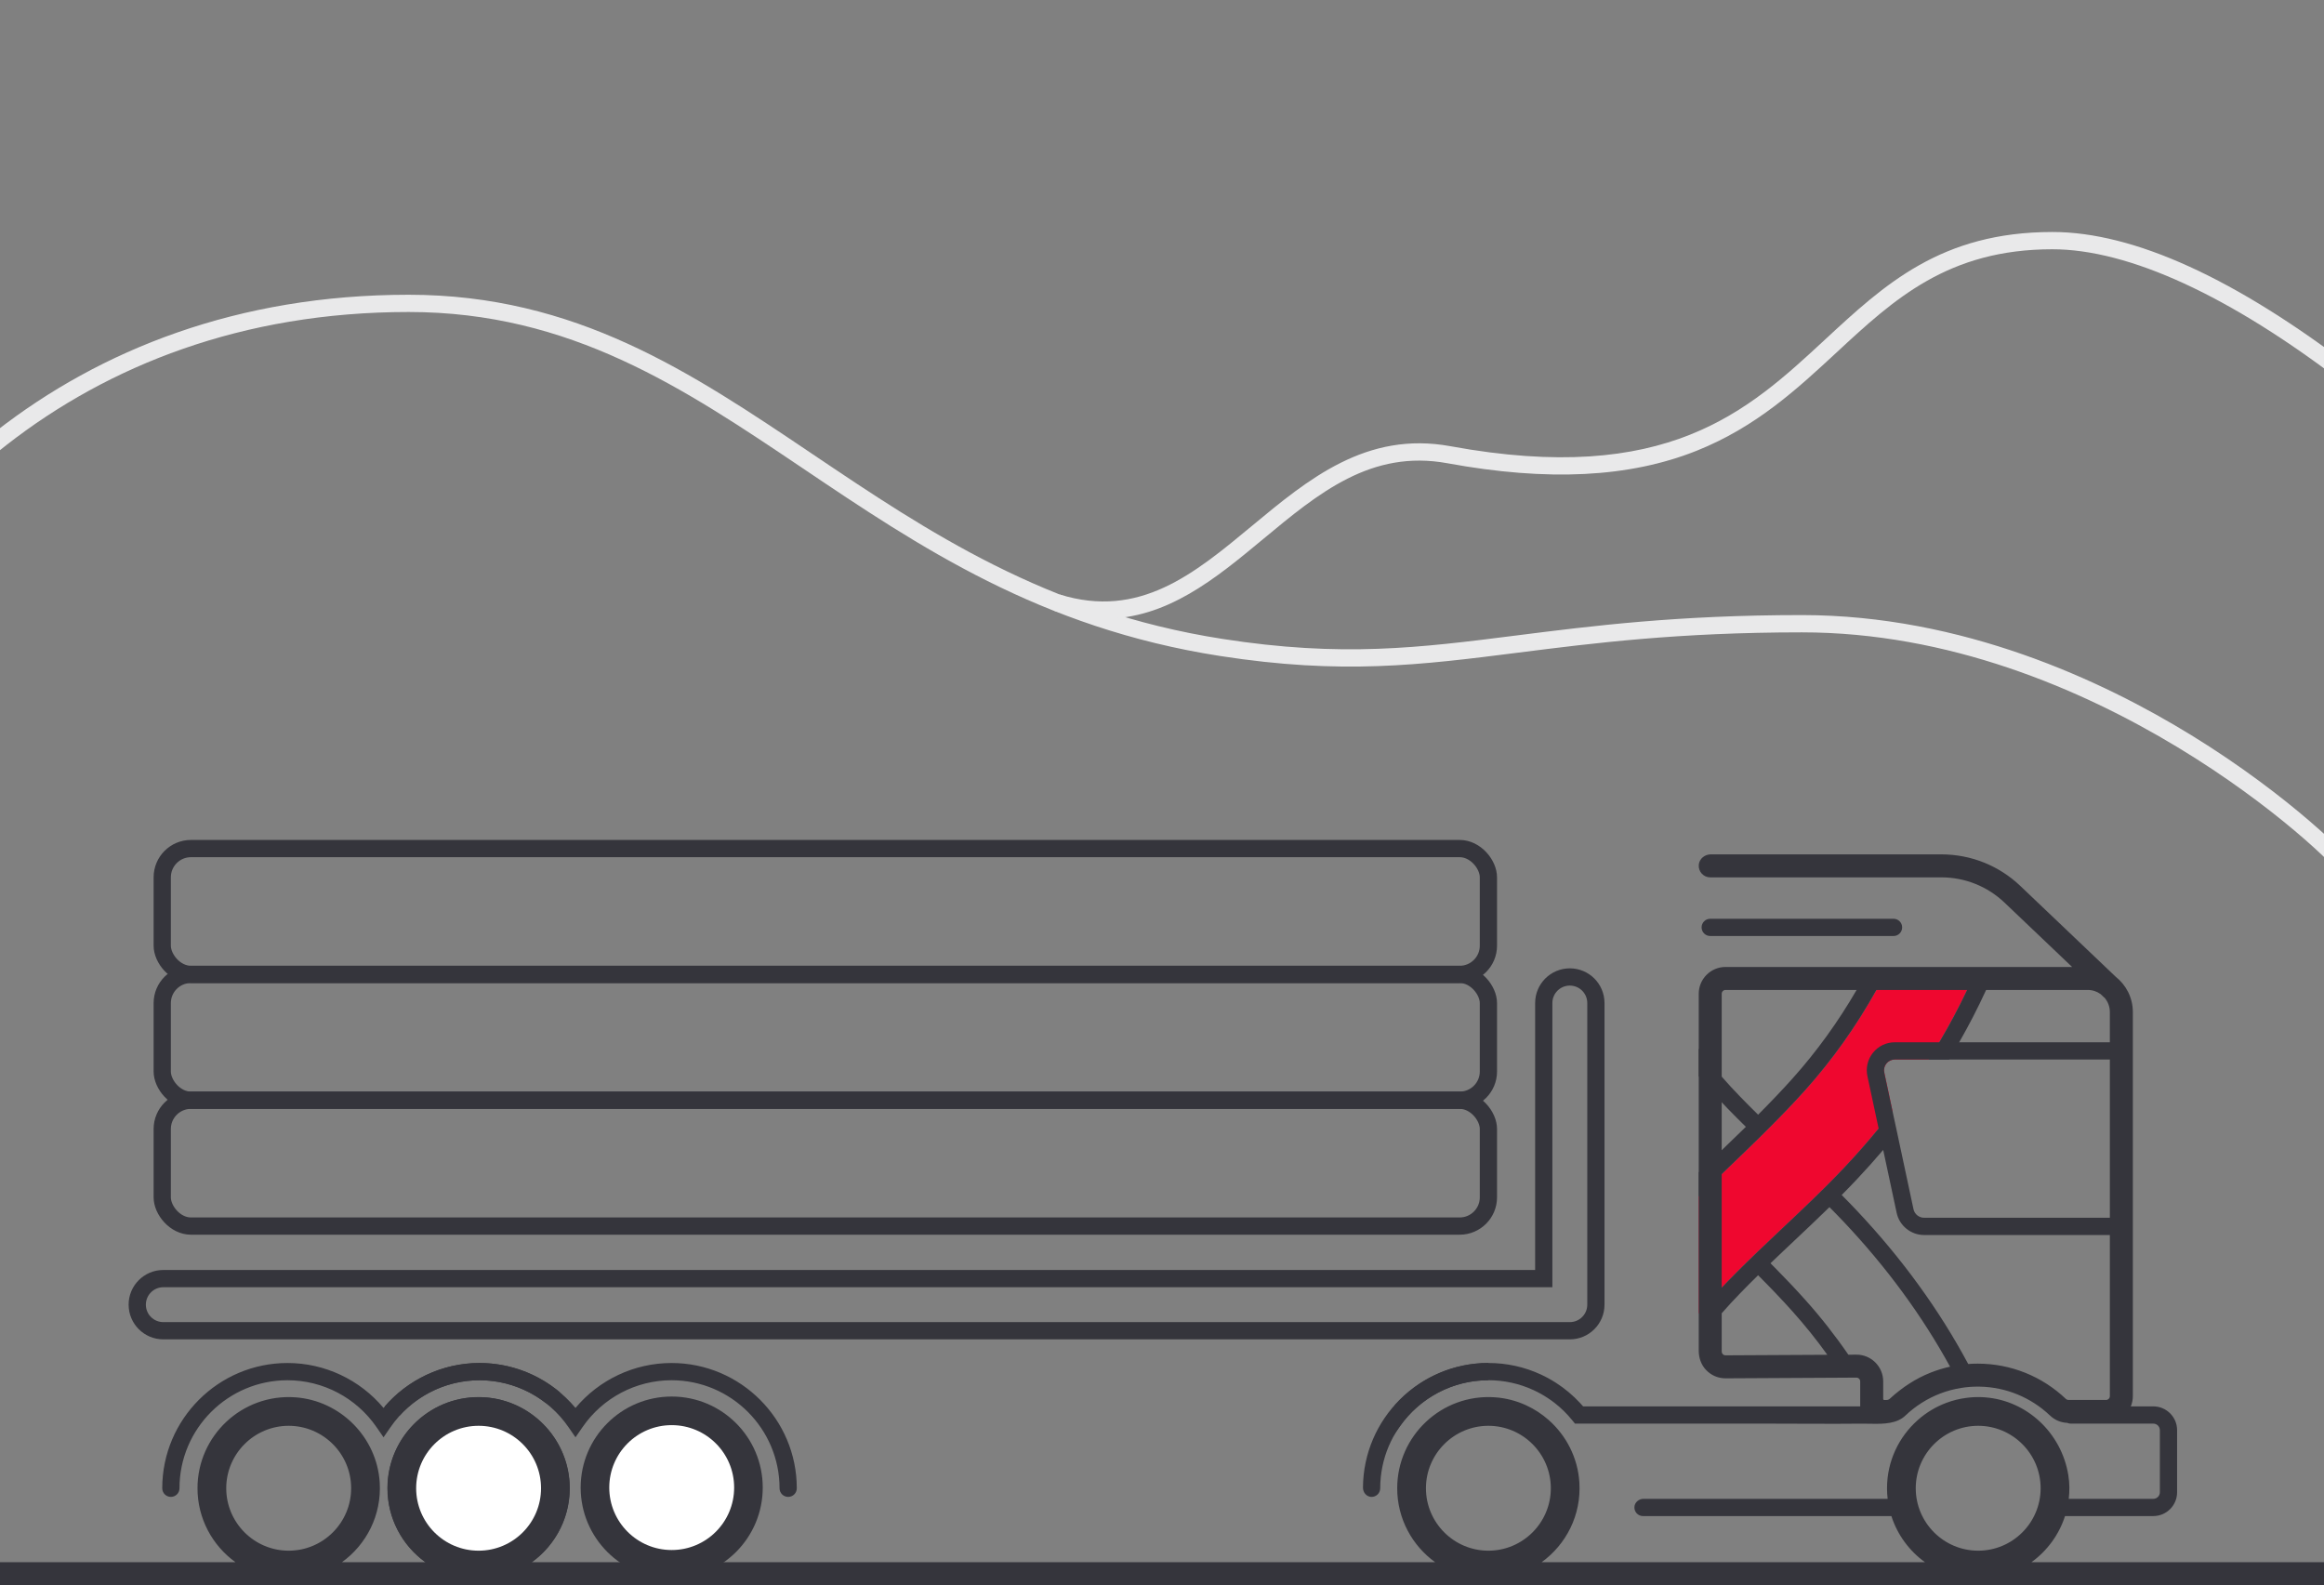 <?xml version="1.0" encoding="UTF-8"?>
<svg xmlns="http://www.w3.org/2000/svg" id="Layer_1" viewBox="0 0 808.74 551.63">
  <rect x="0" y="0" width="808.74" height="551.63" fill="#808080" stroke="none"/>
  <defs>
    <style>.cls-1{fill:#35353c;}.cls-2{fill:#e9e9ea;}.cls-3{fill:#ef072f;}.cls-4,.cls-5{fill:none;stroke:#35353c;stroke-miterlimit:10;stroke-width:6px;}.cls-6{fill:#fff;}.cls-5{stroke-linecap:round;}</style>
  </defs>
  <path class="cls-3" d="M685,343.51c-.15.33-.31.66-.47.99-2.92,6.17-6.16,12.24-9.7,18.21-1.19,2.02-2.41,4.01-3.68,6h-11.77c-1.14,0-2.2.51-2.91,1.39-.72.89-.99,2.03-.75,3.14l2.86,13.4c-1.57,2.04-3.18,4.06-4.83,6.07-3.77,4.6-7.74,9.12-11.91,13.54-1.71,1.81-3.44,3.6-5.2,5.37-.71.71-1.41,1.42-2.13,2.12-.71.71-1.42,1.41-2.14,2.1-.79.77-1.57,1.54-2.36,2.3-3.25,3.14-6.52,6.23-9.75,9.27-2.78,2.62-5.59,5.27-8.4,7.97-.08.08-.17.16-.25.24-1.36,1.3-2.71,2.61-4.06,3.94-.69.68-1.39,1.36-2.08,2.06h-.01l-1.07,1.07c-1.04,1.04-2.08,2.1-3.11,3.16-.72.74-1.43,1.49-2.13,2.24-2.75,2.92-5.42,5.93-8,9.05v-40.78c.17-.17.35-.35.53-.52,1.02-1.01,2.04-2.01,3.07-3,.79-.78,1.59-1.55,2.38-2.31.68-.65,1.35-1.3,2.02-1.94.94-.91,1.88-1.81,2.81-2.71,1.64-1.57,3.29-3.16,4.94-4.76,1.43-1.38,2.86-2.77,4.3-4.18.22-.21.44-.42.66-.64,1.42-1.4,2.85-2.81,4.25-4.23,4.17-4.17,8.26-8.42,12.18-12.8,9.38-10.48,17.69-22.17,24.7-34.77.18-.33.37-.66.55-.99h31.46Z"></path>
  <path class="cls-1" d="M658.94,325.72c1.66,0,3-1.34,3-3s-1.34-3-3-3h-63.79c-1.66,0-3,1.34-3,3s1.34,3,3,3h63.79Z"></path>
  <path class="cls-1" d="M194.86,484.52c-7.58-6.37-17.34-10.21-27.99-10.21-12.94,0-25.16,5.78-33.41,15.63-8.25-9.85-20.47-15.63-33.41-15.63-24.03,0-43.59,19.55-43.59,43.59,0,1.66,1.34,3,3,3s3-1.34,3-3c0-20.73,16.86-37.59,37.59-37.59,12.33,0,23.9,6.08,30.95,16.28l2.47,3.57,2.47-3.57c7.04-10.19,18.61-16.28,30.95-16.28,8.75,0,16.8,3.01,23.19,8.04,1.3-1.56,2.95-2.86,4.8-3.83Z"></path>
  <path class="cls-1" d="M233.68,474.31c-12.94,0-25.16,5.78-33.41,15.63-8.25-9.85-20.47-15.63-33.41-15.63s-24.98,5.88-32.98,15.13c.72.26,1.43.57,2.14.94,1.11.58,2.1,1.37,3,2.28,6.88-7.58,16.81-12.35,27.83-12.35,12.33,0,23.9,6.08,30.95,16.28l2.47,3.57,2.47-3.57c7.04-10.19,18.61-16.28,30.95-16.28,20.73,0,37.59,16.86,37.59,37.59,0,1.66,1.34,3,3,3s3-1.34,3-3c0-24.03-19.55-43.59-43.59-43.59Z"></path>
  <path class="cls-1" d="M694.37,337.51l-3.22,6.99-.15.33c-2.78,6.05-5.86,12.02-9.22,17.88-1.15,2.02-2.33,4.01-3.55,6h-7.08c1.27-1.99,2.49-3.98,3.68-6,3.54-5.97,6.78-12.04,9.7-18.21.16-.33.32-.66.47-.99h-31.46c-.18.33-.37.66-.55.99-7.01,12.6-15.32,24.29-24.7,34.77-3.92,4.38-8.01,8.63-12.18,12.8-1.4,1.42-2.83,2.83-4.25,4.23-.22.22-.44.43-.66.64-1.44,1.41-2.87,2.8-4.3,4.18-1.65,1.6-3.3,3.19-4.94,4.76-.93.9-1.87,1.8-2.81,2.71-.67.64-1.34,1.29-2.02,1.94-.79.76-1.59,1.53-2.38,2.31-1.03.99-2.05,1.99-3.07,3-.18.17-.36.35-.53.52v-8.39c2.23-2.16,4.46-4.3,6.65-6.42.45-.43.9-.86,1.35-1.3,2.79-2.67,5.6-5.38,8.4-8.13-2.12-2.08-4.22-4.17-6.27-6.29-.72-.74-1.43-1.49-2.13-2.24-2.75-2.92-5.42-5.93-8-9.05v-9.61c2.58,3.35,5.25,6.6,8,9.74,2.1,2.39,4.24,4.72,6.44,6.98,2.03,2.1,4.12,4.19,6.22,6.25,4.11-4.12,8.16-8.32,12.01-12.63,8.36-9.33,15.83-19.67,22.27-30.77.82-1.42,1.63-2.85,2.42-4.3l1.46-2.69h44.4Z"></path>
  <path class="cls-1" d="M706.94,543.62c5.44-3.93,9.58-9.53,11.68-16.05h30.72c4.57,0,8.28-3.7,8.28-8.28v-21.61c0-4.57-3.71-8.28-8.28-8.28h-7.83c.46-1.1.71-2.3.71-3.56v-133.66c0-4.98-2.34-9.42-5.97-12.29l-33.17-31.58c-7.45-7.1-17.23-11-27.51-11h-80.24c-2.08,0-3.95,1.51-4.16,3.58-.24,2.38,1.63,4.42,3.98,4.42h80.42c8.22,0,16.03,3.12,21.99,8.79l23.52,22.39h-120.62c-5.13,0-9.31,4.18-9.31,9.32v124.24c0,2.43.82,4.83,2.47,6.6,1.79,1.93,4.23,2.99,6.84,2.99h.05s29.2-.16,40.83-.22c2.89-.02,4.69-.03,4.69-.03.47,0,.78.24.93.39.14.14.38.45.38.93v8.69h-96.43c-.37-.42-.74-.84-1.12-1.24-2.49-2.67-5.27-4.99-8.28-6.93-1.69-1.09-3.44-2.06-5.26-2.9-5.65-2.63-11.88-4.03-18.3-4.03-12.46,0-24.27,5.39-32.5,14.61-.1.96-.24,1.95-.45,2.98-.4,1.96-1.24,3.67-2.38,5.12l2.04,2.93,2.46-3.52c7.06-10.09,18.58-16.12,30.83-16.12,5.48,0,10.77,1.18,15.6,3.39,1.82.83,3.57,1.81,5.24,2.93.73.48,1.45,1,2.15,1.54,2.24,1.74,4.3,3.74,6.13,6,.04.04.07.09.11.13l.9,1.11h66.62c11.1,0,22.22.13,33.32.01,3.96-.04,8.99.54,12.76-1.25.82-.39,1.58-.89,2.26-1.54,1.78-1.69,3.69-3.18,5.72-4.46,4.18-2.65,8.84-4.41,13.73-5.18,1.89-.31,3.81-.46,5.75-.46.24,0,.48,0,.72.01,9.14.18,17.8,3.75,24.47,10.09,1.62,1.54,3.72,2.42,5.96,2.52.37.16.78.26,1.21.26h28.74c1.26,0,2.28,1.02,2.28,2.28v21.61c0,1.26-1.02,2.28-2.28,2.28h-29.43c.31-2.65.33-5.35-.16-8.31-2.38-14.6-14.39-25.93-29.03-27.01-.4-.03-.79-.06-1.19-.07-1.82-.06-3.6.03-5.34.27-2.38.31-4.68.89-6.86,1.71-3.69,1.38-7.06,3.42-9.95,6-6.56,5.8-10.71,14.29-10.71,23.73,0,1.25.08,2.47.22,3.68h-84.97c-1.62,0-3.07,1.23-3.16,2.85-.08,1.73,1.29,3.15,3,3.15h86.43c2.09,6.52,6.24,12.12,11.68,16.05h-133.39c8.5-6.14,13.86-16.37,13.13-27.78-.54-8.57-4.56-16.28-10.66-21.68-2.35-2.09-5.02-3.84-7.91-5.16-3.35-1.53-7-2.5-10.84-2.76-18.51-1.28-33.98,13.41-33.98,31.65,0,10.58,5.21,19.96,13.19,25.73H185.09c8.49-6.13,13.84-16.35,13.13-27.75-.99-15.72-13.67-28.51-29.38-29.62-18.52-1.31-34.02,13.39-34.02,31.64,0,10.58,5.21,19.96,13.2,25.73h-29.02c8.49-6.13,13.84-16.34,13.14-27.73-.97-15.72-13.66-28.52-29.37-29.64-18.53-1.32-34.04,13.38-34.04,31.64,0,10.58,5.21,19.96,13.2,25.73H0v8h808.74v-8h-101.8ZM600.46,471.64c-.47,0-.78-.24-.92-.38-.15-.15-.39-.46-.39-.94v-13.32c2.1-2.39,4.24-4.72,6.44-6.98,2.03-2.1,4.11-4.18,6.22-6.25,4.11,4.12,8.16,8.32,12.01,12.63,4.26,4.76,8.31,9.79,12.08,15.05-13.4.07-35.43.19-35.44.19ZM671.84,477.66c-5.24,2.08-9.91,5.17-14.06,8.96-.24.22-.46.41-.79.5-.28.07-.58.07-.87.06-.51-.01-.73.1-.78-.41-.02-.25,0-.52,0-.77v-5.28c0-2.5-.97-4.84-2.74-6.61-1.77-1.76-4.12-2.73-6.62-2.71,0,0-1.02.01-2.76.02-4.6-6.69-9.59-13.05-14.93-19.01-3.29-3.68-6.7-7.27-10.17-10.79-.66-.68-1.33-1.35-2-2.02,1.39-1.33,2.79-2.66,4.18-3.98,1.37-1.3,2.73-2.58,4.09-3.86,4.05-3.82,8.18-7.71,12.25-11.69,1.76,1.77,3.5,3.56,5.2,5.36,14.74,15.64,27.07,32.46,36.77,50.16-2.3.5-4.57,1.2-6.77,2.07ZM734.22,485.85c0,.73-.59,1.32-1.32,1.32h-13.08c-.33,0-.64-.12-.87-.33-8.34-7.94-19.24-12.31-30.71-12.31-1.1,0-2.21.04-3.31.12-10.1-18.86-23.09-36.75-38.72-53.33-1.74-1.85-3.52-3.68-5.31-5.48,1.8-1.81,3.57-3.63,5.31-5.48,3.15-3.35,6.2-6.75,9.13-10.2l4.69,21.91c.95,4.46,4.96,7.7,9.53,7.7h64.66v56.08ZM734.22,423.76h-64.66c-1.76,0-3.3-1.24-3.67-2.96l-5.67-26.54-1.64-7.63-2.86-13.4c-.24-1.11.03-2.25.75-3.14.71-.88,1.77-1.39,2.91-1.39h74.84v55.06ZM734.22,362.7h-74.84c-2.96,0-5.72,1.32-7.58,3.62-1.86,2.3-2.57,5.27-1.95,8.17l3.9,18.21c-3.77,4.6-7.74,9.12-11.91,13.54-1.71,1.81-3.44,3.6-5.2,5.37-.71.71-1.41,1.42-2.13,2.12-.71.71-1.42,1.41-2.14,2.1-.79.77-1.57,1.54-2.36,2.3-3.25,3.14-6.52,6.23-9.75,9.27-2.78,2.62-5.59,5.27-8.4,7.97-.08.08-.17.16-.25.24-1.36,1.3-2.71,2.61-4.06,3.94-.7.68-1.39,1.37-2.08,2.06-.36.35-.72.71-1.08,1.07-1.04,1.04-2.08,2.1-3.11,3.16-.72.74-1.43,1.49-2.13,2.24v-102.27c0-.73.59-1.32,1.31-1.32h126.07c1.67,0,3.22.54,4.48,1.45l1.13,1.08c.08.07.17.13.26.2,1.13,1.34,1.82,3.07,1.82,4.96v10.52ZM100.46,539.62c-11.98,0-21.73-9.75-21.73-21.73s9.75-21.73,21.73-21.73,21.74,9.75,21.74,21.73-9.75,21.73-21.74,21.73ZM166.55,539.62c-11.98,0-21.73-9.75-21.73-21.73s9.75-21.73,21.73-21.73,21.73,9.75,21.73,21.73-9.74,21.73-21.73,21.73ZM517.95,539.62c-11.98,0-21.73-9.75-21.73-21.73s9.75-21.73,21.73-21.73,21.73,9.75,21.73,21.73-9.75,21.73-21.73,21.73ZM688.4,539.62c-11.98,0-21.73-9.75-21.73-21.73s9.75-21.73,21.73-21.73,21.73,9.75,21.73,21.73-9.74,21.73-21.73,21.73Z"></path>
  <path class="cls-5" d="M546.29,339.97h0c-5.01,0-9.07,4.06-9.07,9.07v95.9H56.83c-5.01,0-9.07,4.06-9.07,9.07s4.06,9.07,9.07,9.07h489.46c5.01,0,9.07-4.06,9.07-9.07v-104.97c0-5.01-4.06-9.07-9.07-9.07Z"></path>
  <path class="cls-1" d="M517.95,474.31s-.03,0-.05,0c-23.97,0-43.47,19.44-43.59,43.37-.01,1.66,1.21,3.15,2.86,3.22,1.72.08,3.14-1.29,3.14-3,0-20.73,16.86-37.59,37.59-37.59.02,0,.03,0,.05,0v-6Z"></path>
  <circle class="cls-1" cx="166.55" cy="517.89" r="31.68"></circle>
  <circle class="cls-6" cx="166.55" cy="517.89" r="21.73"></circle>
  <circle class="cls-1" cx="233.75" cy="517.66" r="31.68"></circle>
  <circle class="cls-6" cx="233.75" cy="517.66" r="21.73"></circle>
  <rect class="cls-4" x="56.46" y="382.87" width="461.5" height="43.79" rx="10" ry="10"></rect>
  <rect class="cls-4" x="56.46" y="339.08" width="461.5" height="43.79" rx="10" ry="10"></rect>
  <rect class="cls-4" x="56.46" y="295.29" width="461.5" height="43.79" rx="10" ry="10"></rect>
  <path class="cls-2" d="M819.18,307.25l-1.91-.3,1.03-5.91-.51,2.96-2.38-1.71c-.75,1.11-.54,2.34-.22,2.86-4.18-6.89-86.22-85.1-188.13-85.1-42.97,0-72.5,3.74-98.56,7.04-34.38,4.36-61.53,7.79-104.01,1.17-62.64-9.76-104.56-37.99-145.1-65.28-41.56-27.98-80.82-54.41-137.17-54.41-116.14,0-185.95,74.88-212.55,144.96l-5.61-2.13C-48.65,179.45,23.01,102.57,142.2,102.57c58.18,0,98.18,26.92,140.52,55.43,40,26.92,81.35,54.77,142.67,64.33,41.65,6.49,68.43,3.1,102.34-1.2,26.24-3.32,55.97-7.09,99.32-7.09,55.79,0,104.48,22.73,135.5,41.79,34.49,21.2,56.32,43.3,57.95,46.54.86,1.71.05,3.02-.22,3.39l-1.1,1.48Z"></path>
  <path class="cls-2" d="M384.1,215.31c-5.38,0-11.07-.84-17.14-2.72l1.78-5.73c27.8,8.64,46.82-7.16,66.96-23.88,19.58-16.25,39.82-33.06,69.07-27.7,75.38,13.8,103.3-12.07,130.3-37.08,20.8-19.27,40.45-37.47,79.15-37.47,28.35,0,63.78,16.16,105.29,48.03,30.71,23.57,53.54,47.48,53.76,47.72l-4.35,4.13c-.22-.24-22.78-23.85-53.13-47.14-39.84-30.57-74.97-46.73-101.57-46.73-36.35,0-55.16,17.43-75.07,35.88-13.79,12.77-28.04,25.98-48.77,34.25-23.36,9.32-51.72,10.74-86.69,4.33-26.5-4.85-44.79,10.33-64.16,26.42-16.47,13.67-33.39,27.71-55.44,27.71Z"></path>
</svg>
